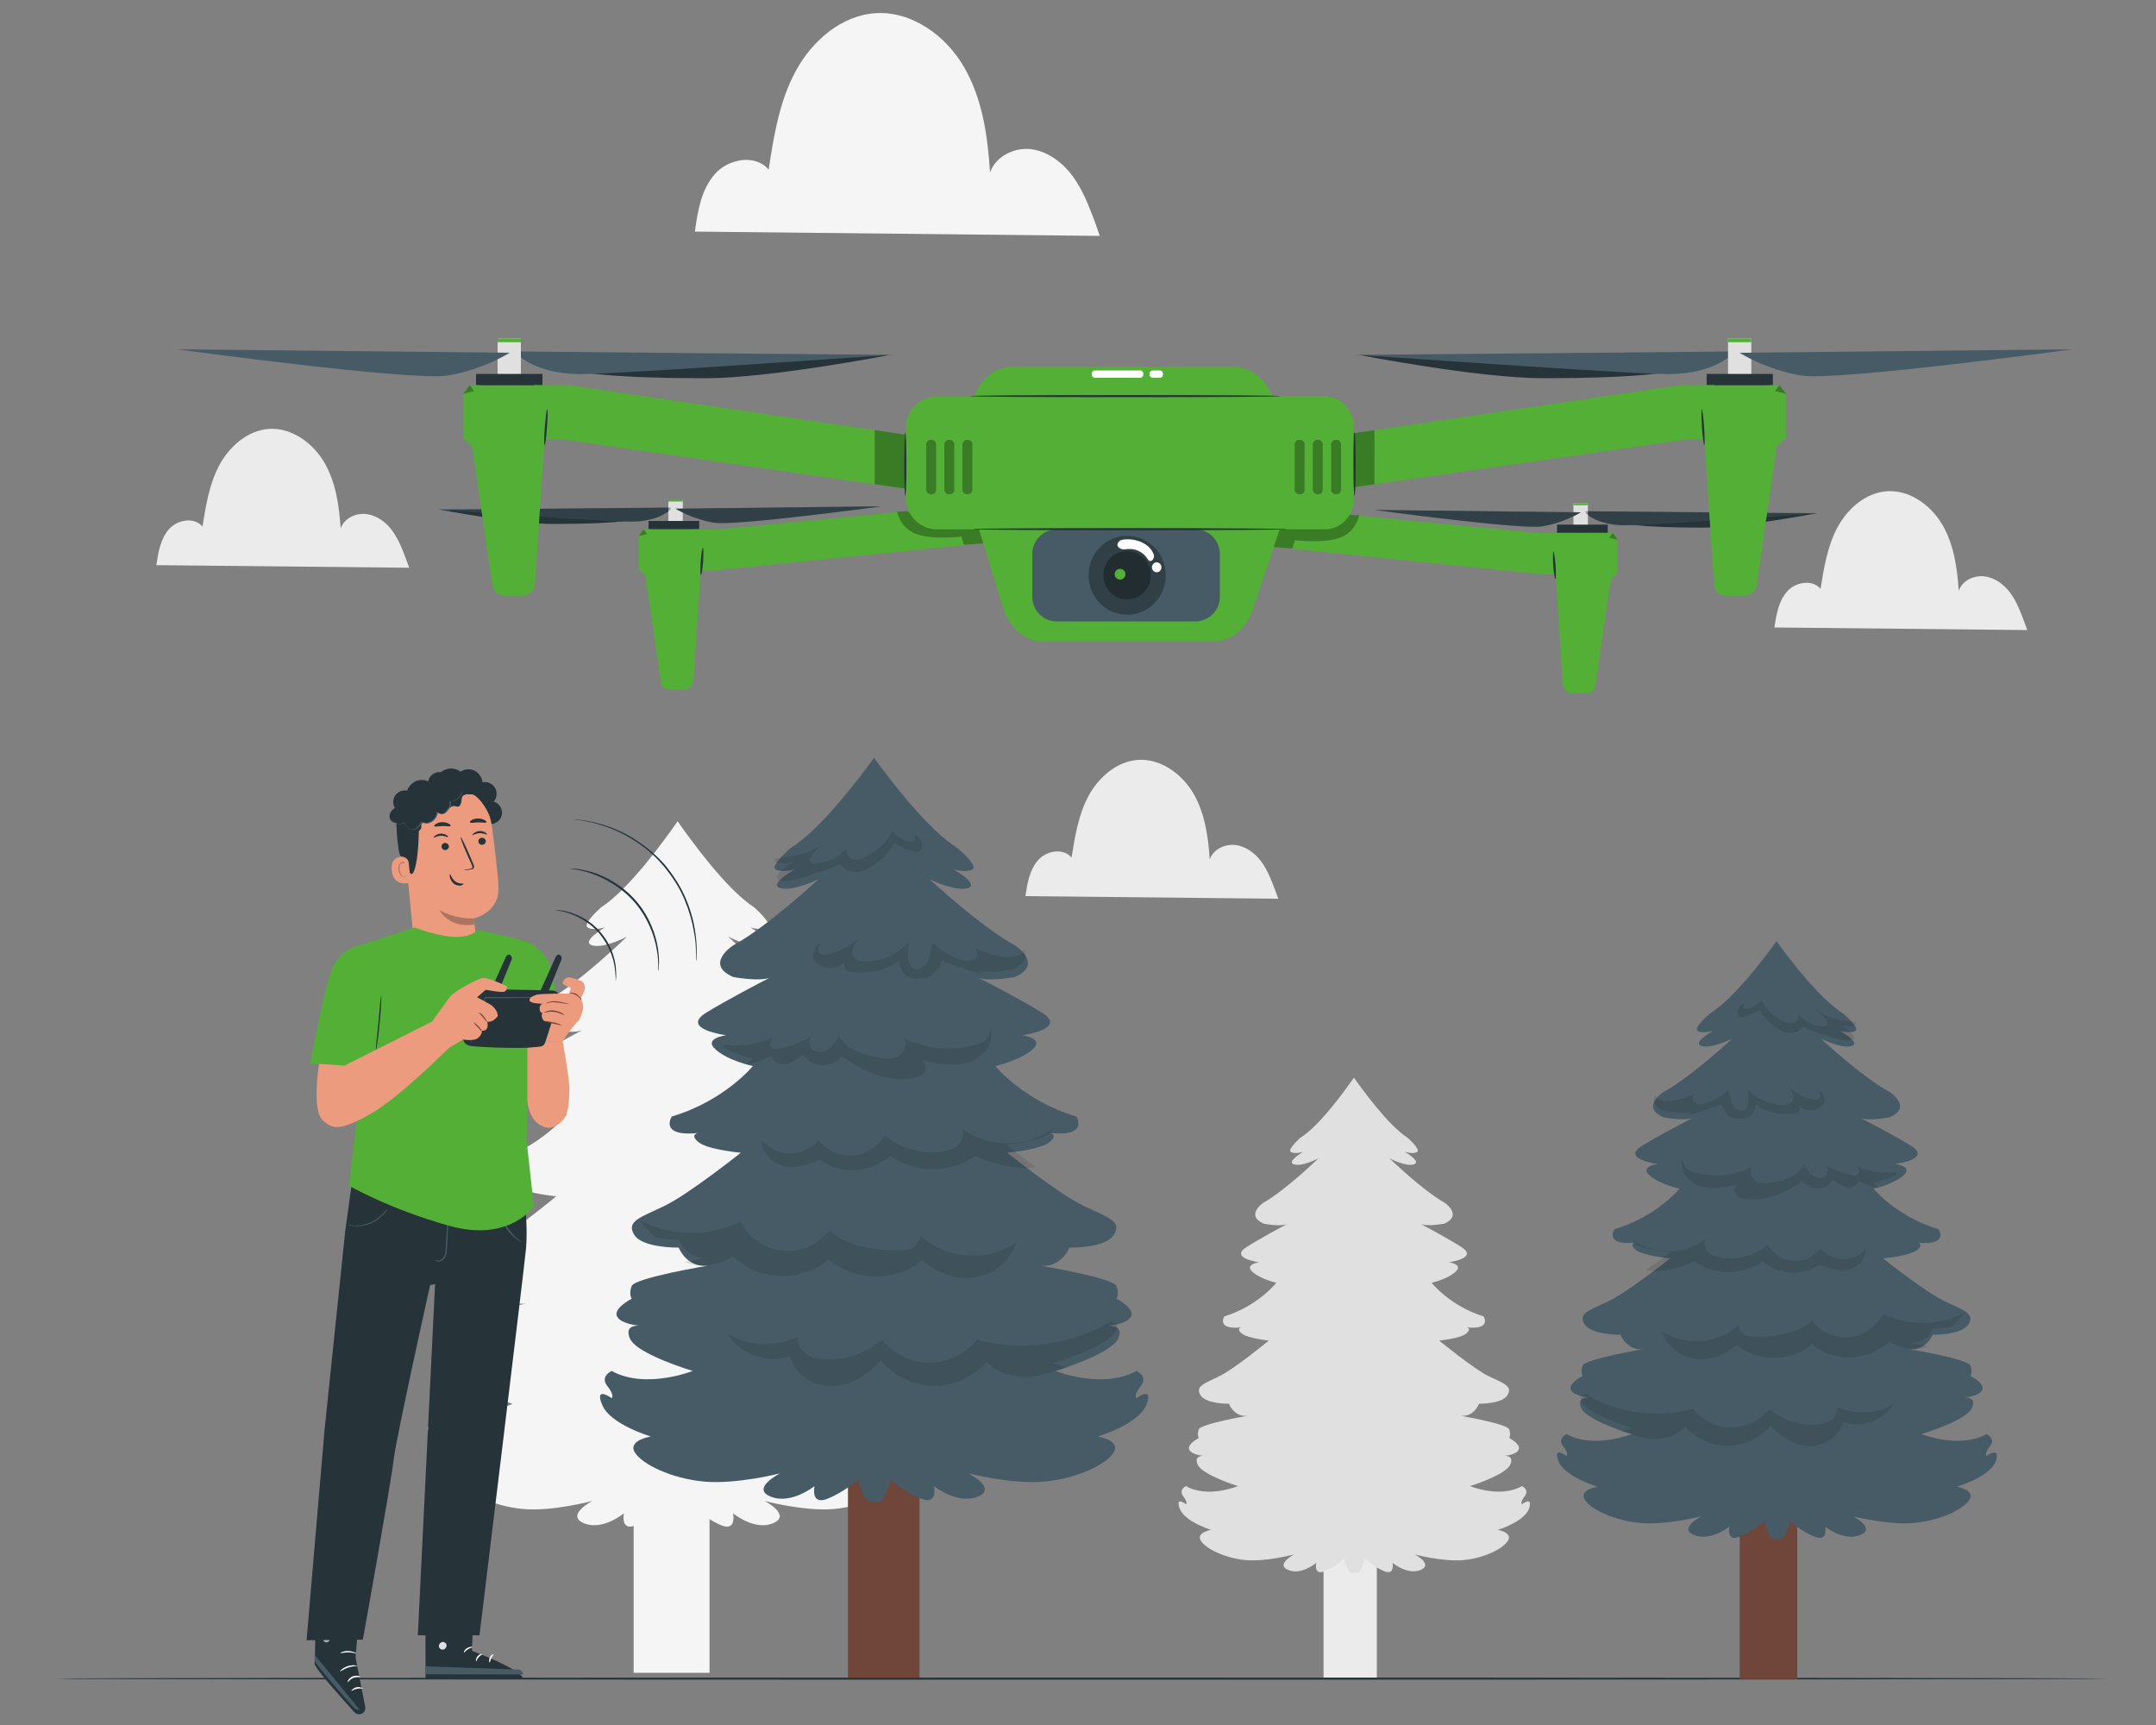 <?xml version="1.0" encoding="UTF-8"?>
<svg xmlns="http://www.w3.org/2000/svg" xmlns:xlink="http://www.w3.org/1999/xlink" version="1.1" id="Ebene_1" x="0px" y="0px" viewBox="0 0 1000 800" style="enable-background:new 0 0 1000 800;" xml:space="preserve">
<rect x="0" y="0" width="1000" height="800" fill="#808080" stroke="none"/>
<style type="text/css">
	.st0{fill:#F5F5F5;}
	.st1{fill:#EBEBEB;}
	.st2{fill:#E0E0E0;}
	.st3{fill:#263339;}
	.st4{fill:#70453A;}
	.st5{fill:#465B65;}
	.st6{fill:#020203;}
	.st7{opacity:0.1;}
	.st8{fill:#53AF36;}
	.st9{opacity:0.3;fill:#020203;enable-background:new    ;}
	.st10{fill:#FFFFFF;}
	.st11{opacity:0.6;}
	.st12{fill:#ED9B7E;}
	.st13{fill:#AE7462;}
</style>
<g id="Background_Complete">
	<g>
		<rect x="293.9" y="652.5" class="st0" width="35.2" height="123.3"></rect>
		<g>
			<g>
				<g>
					<g>
						<g>
							<path class="st0" d="M425.2,663c0,0-1.5-1,1.8-5.3c3.3-4.3-1.8-6.6-1.8-6.6c-14.4,8.3-34.4,0-34.4,0s23.7-7.3,26.7-14.3         c2.2-5.2-1.7-5.8-3.8-5.7c2.4-0.3,7.6-1.1,9.2-3.9c2.1-3.7-6.1-8-6.1-8s1.3-2,0-5.6c-1.3-3.7-32.2-9-32.2-9         c9,1,12.3-8,12.3-8s15.3,0.3,18.9-5.6c3.6-6-2.4-7.6-12.6-12.6c-10.2-5-32.6-23.6-32.6-23.6s14.1-1.3,18-4.6         c3.9-3.3,0.3-4,0.3-4c16.8,1.7,11.1-7.3,11.1-7.3c-22.5-7-34.4-22.2-34.4-22.2s10.5-2.3,15.9-7.3c5.4-5-4.5-6.3-4.5-6.3         s19.8-2.7,8.4-10c-8.7-5.6-22.5-13-26.8-15.3c4.7,1.7,15.4-0.3,15.4-0.3c12.6-5.6,0-13.9,0-13.9         c-14.7-8.3-36.2-29.2-36.2-29.2s10.8,5.6,16.2,4c5.4-1.7-6-8.3-6-8.3s5.7,1.7,8.1,0c2.4-1.7-6.3-9.3-6.3-9.3         c-12.9-8.4-28.8-30.4-35.5-39.9c-6.7,9.5-22.6,31.5-35.5,39.9c0,0-8.7,7.6-6.3,9.3c2.4,1.7,8.1,0,8.1,0s-11.4,6.6-6,8.3         c5.4,1.7,16.2-4,16.2-4s-21.6,20.9-36.2,29.2c0,0-12.6,8.3,0,13.9c0,0,10.7,2.1,15.4,0.3c-4.3,2.2-18.1,9.7-26.8,15.3         c-11.4,7.3,8.4,10,8.4,10s-9.9,1.3-4.5,6.3c5.4,5,15.9,7.3,15.9,7.3s-12,15.3-34.4,22.2c0,0-5.7,9,11.1,7.3         c0,0-3.6,0.7,0.3,4c3.9,3.3,18,4.6,18,4.6s-22.5,18.6-32.6,23.6s-16.2,6.6-12.6,12.6c3.6,6,18.9,5.6,18.9,5.6s3.3,9,12.3,8         c0,0-30.9,5.3-32.2,9c-1.3,3.7,0,5.6,0,5.6s-8.2,4.3-6.1,8c1.6,2.8,6.8,3.6,9.2,3.9c-2.1,0-6.1,0.5-3.8,5.7         c3,7,26.7,14.3,26.7,14.3s-20.1,8.3-34.4,0c0,0-5.1,2.3-1.8,6.6s1.8,5.3,1.8,5.3s-7.5-5.6-4.2,3c3.3,8.6,20.7,13.9,20.7,13.9         s-9.9,1.7-6.9,7c3,5.3,15.6,11.6,29.4,12.9c13.8,1.3,32.3-3.7,32.3-3.7s-12.6,6.6-3.9,10.3c8.7,3.7,18.6-4.6,18.6-4.6         s-1.8,8.5,5.4,5.6c7.2-2.9,13.2-8.6,13.2-8.6s2.2,12.5,6.7,9.5c4.5,3,6.7-9.5,6.7-9.5s6,5.6,13.2,8.6         c7.2,2.9,5.4-5.6,5.4-5.6s9.9,8.3,18.6,4.6c8.7-3.7-3.9-10.3-3.9-10.3s18.6,5,32.3,3.7c13.8-1.3,26.4-7.6,29.4-12.9         c3-5.3-6.9-7-6.9-7s17.4-5.3,20.7-13.9C432.7,657.4,425.2,663,425.2,663z"></path>
						</g>
					</g>
				</g>
			</g>
		</g>
	</g>
	<g>
	</g>
	<g>
		<path class="st1" d="M591.5,413c-1.7-4.6-3.5-9.3-6.4-13.3c-2.9-4-7.2-7.2-12.1-7.8c-4.9-0.6-10.3,2-11.9,6.7    c-0.7-10.5-2.2-21.3-7.5-30.5c-5.3-9.1-15.1-16.3-25.6-15.7c-9.9,0.6-18.4,8-23.1,16.7s-6.3,18.8-7.9,28.6    c-3.8-4.6-11.7-3.2-15.6,1.3c-3.9,4.5-4.9,10.7-5.8,16.6l117.3,1.2L591.5,413z"></path>
	</g>
	<g>
		<path class="st1" d="M938.9,288.4c-1.7-4.6-3.5-9.3-6.4-13.3c-2.9-4-7.2-7.2-12.1-7.8c-4.9-0.6-10.3,2-11.9,6.7    c-0.7-10.5-2.2-21.3-7.5-30.5c-5.3-9.1-15.1-16.3-25.6-15.7c-9.9,0.6-18.4,8-23.1,16.7c-4.7,8.7-6.3,18.8-7.9,28.6    c-3.8-4.6-11.7-3.2-15.6,1.3c-3.9,4.5-4.9,10.7-5.8,16.6l117.3,1.2L938.9,288.4z"></path>
	</g>
	<g>
		<path class="st1" d="M188.4,259.5c-1.7-4.6-3.5-9.3-6.4-13.3c-2.9-4-7.2-7.2-12.1-7.8s-10.3,2-11.9,6.7    c-0.7-10.5-2.2-21.3-7.5-30.5c-5.3-9.1-15.1-16.3-25.6-15.7c-9.9,0.6-18.4,8-23.1,16.7s-6.3,18.8-7.9,28.6    c-3.8-4.6-11.7-3.2-15.6,1.3c-3.9,4.5-4.9,10.7-5.8,16.6l117.3,1.2L188.4,259.5z"></path>
	</g>
	<g>
		<path class="st0" d="M507.9,103.1c-2.8-7.4-5.6-14.9-10.3-21.3c-4.7-6.4-11.5-11.6-19.3-12.6c-7.8-1-16.5,3.3-19.1,10.8    c-1.1-16.9-3.5-34.1-12-48.8c-8.4-14.6-24.2-26.1-41-25.1c-15.9,1-29.5,12.8-37.1,26.8c-7.6,14-10.2,30.1-12.6,45.8    c-6-7.4-18.8-5.1-25,2.1c-6.3,7.2-7.9,17.2-9.2,26.6l187.8,2L507.9,103.1z"></path>
	</g>
	<g>
		<rect x="613.9" y="691.6" class="st1" width="24.7" height="86.4"></rect>
		<g>
			<g>
				<g>
					<g>
						<g>
							<path class="st2" d="M705.9,697.6c0,0-1-0.7,1.3-3.7c2.3-3-1.3-4.7-1.3-4.7c-10.1,5.8-24.1,0-24.1,0s16.6-5.1,18.7-10         c1.6-3.6-1.2-4.1-2.7-4c1.7-0.2,5.4-0.8,6.5-2.7c1.5-2.6-4.3-5.6-4.3-5.6s0.9-1.4,0-4c-0.9-2.6-22.6-6.3-22.6-6.3         c6.3,0.7,8.6-5.6,8.6-5.6s10.7,0.2,13.2-4c2.5-4.2-1.7-5.4-8.8-8.8c-7.1-3.5-22.9-16.5-22.9-16.5s9.9-0.9,12.6-3.3         c2.7-2.3,0.2-2.8,0.2-2.8c11.8,1.2,7.8-5.1,7.8-5.1c-15.7-4.9-24.1-15.6-24.1-15.6s7.3-1.6,11.1-5.1c3.8-3.5-3.1-4.4-3.1-4.4         s13.9-1.9,5.9-7c-6.1-3.9-15.8-9.1-18.8-10.7c3.3,1.2,10.8-0.2,10.8-0.2c8.8-4,0-9.8,0-9.8c-10.3-5.8-25.4-20.5-25.4-20.5         s7.6,4,11.3,2.8s-4.2-5.8-4.2-5.8s4,1.2,5.7,0c1.7-1.2-4.4-6.5-4.4-6.5c-9-5.9-20.2-21.3-24.9-27.9         c-4.7,6.6-15.8,22.1-24.9,27.9c0,0-6.1,5.4-4.4,6.5c1.7,1.2,5.7,0,5.7,0s-8,4.7-4.2,5.8c3.8,1.2,11.3-2.8,11.3-2.8         s-15.1,14.7-25.4,20.5c0,0-8.8,5.8,0,9.8c0,0,7.5,1.5,10.8,0.2c-3,1.6-12.7,6.8-18.8,10.7c-8,5.1,5.9,7,5.9,7         s-6.9,0.9-3.1,4.4c3.8,3.5,11.1,5.1,11.1,5.1s-8.4,10.7-24.1,15.6c0,0-4,6.3,7.8,5.1c0,0-2.5,0.5,0.2,2.8         c2.7,2.3,12.6,3.3,12.6,3.3s-15.7,13-22.9,16.5c-7.1,3.5-11.3,4.7-8.8,8.8c2.5,4.2,13.2,4,13.2,4s2.3,6.3,8.6,5.6         c0,0-21.6,3.7-22.6,6.3c-0.9,2.6,0,4,0,4s-5.8,3-4.3,5.6c1.1,1.9,4.8,2.5,6.5,2.7c-1.5,0-4.3,0.4-2.7,4         c2.1,4.9,18.7,10,18.7,10s-14.1,5.8-24.1,0c0,0-3.6,1.6-1.3,4.7s1.3,3.7,1.3,3.7s-5.2-4-2.9,2.1s14.5,9.8,14.5,9.8         s-6.9,1.2-4.8,4.9c2.1,3.7,10.9,8.1,20.6,9.1c9.7,0.9,22.7-2.6,22.7-2.6s-8.8,4.7-2.7,7.2c6.1,2.6,13-3.3,13-3.3         s-1.3,6,3.8,3.9c5-2,9.2-6,9.2-6s1.6,8.8,4.7,6.7c3.1,2.1,4.7-6.7,4.7-6.7s4.2,4,9.2,6c5,2,3.8-3.9,3.8-3.9s6.9,5.8,13,3.3         c6.1-2.6-2.7-7.2-2.7-7.2s13,3.5,22.7,2.6c9.7-0.9,18.5-5.4,20.6-9.1c2.1-3.7-4.8-4.9-4.8-4.9s12.2-3.7,14.5-9.8         C711.2,693.6,705.9,697.6,705.9,697.6z"></path>
						</g>
					</g>
				</g>
			</g>
		</g>
	</g>
	<g>
	</g>
</g>
<g id="Floor">
	<g>
		<path class="st3" d="M977.5,778.5c0,0.3-213.3,0.5-476.3,0.5c-263.1,0-476.3-0.2-476.3-0.5c0-0.3,213.2-0.5,476.3-0.5    C764.2,778,977.5,778.2,977.5,778.5z"></path>
	</g>
</g>
<g id="Trees">
	<g>
		<g>
			<g>
				<g>
					<g>
						<rect x="806.9" y="675.5" class="st4" width="26.7" height="103.2"></rect>
					</g>
				</g>
			</g>
		</g>
		<g>
			<g>
				<g>
					<g>
						<path class="st5" d="M921.4,675.2c0,0-1.3-0.8,1.6-4.5c2.9-3.6-1.6-5.6-1.6-5.6c-12.6,7-30.2,0-30.2,0s20.8-6.2,23.4-12.1        c2-4.4-1.5-4.9-3.4-4.9c2.1-0.2,6.7-0.9,8.1-3.3c1.8-3.1-5.4-6.7-5.4-6.7s1.2-1.7,0-4.8c-1.2-3.1-28.3-7.6-28.3-7.6        c7.9,0.8,10.8-6.7,10.8-6.7s13.4,0.3,16.6-4.8c3.2-5-2.1-6.5-11-10.7c-8.9-4.2-28.6-19.9-28.6-19.9s12.4-1.1,15.8-3.9        c3.4-2.8,0.3-3.4,0.3-3.4c14.7,1.4,9.7-6.2,9.7-6.2c-19.7-5.9-30.2-18.8-30.2-18.8s9.2-2,13.9-6.2c4.7-4.2-3.9-5.3-3.9-5.3        s17.3-2.2,7.4-8.4c-7.6-4.7-19.7-11-23.5-12.9c4.1,1.5,13.5-0.3,13.5-0.3c11-4.8,0-11.8,0-11.8c-12.9-7-31.8-24.7-31.8-24.7        s9.5,4.8,14.2,3.4c4.7-1.4-5.3-7-5.3-7s5,1.4,7.1,0c2.1-1.4-5.5-7.9-5.5-7.9c-11.3-7.1-25.3-25.7-31.1-33.7        c-5.8,8-19.8,26.6-31.1,33.7c0,0-7.6,6.5-5.5,7.9c2.1,1.4,7.1,0,7.1,0s-10,5.6-5.3,7c4.7,1.4,14.2-3.4,14.2-3.4        s-18.9,17.7-31.8,24.7c0,0-11,7,0,11.8c0,0,9.4,1.8,13.5,0.3c-3.8,1.9-15.9,8.2-23.5,12.9c-10,6.2,7.4,8.4,7.4,8.4        s-8.7,1.1-3.9,5.3c4.7,4.2,13.9,6.2,13.9,6.2s-10.5,12.9-30.2,18.8c0,0-5,7.6,9.7,6.2c0,0-3.2,0.6,0.3,3.4        c3.4,2.8,15.8,3.9,15.8,3.9s-19.7,15.7-28.6,19.9c-8.9,4.2-14.2,5.6-11,10.7c3.2,5,16.6,4.8,16.6,4.8s2.9,7.6,10.8,6.7        c0,0-27.1,4.5-28.3,7.6c-1.2,3.1,0,4.8,0,4.8s-7.2,3.6-5.4,6.7c1.4,2.3,6,3.1,8.1,3.3c-1.9,0-5.3,0.5-3.4,4.9        c2.6,5.9,23.4,12.1,23.4,12.1s-17.6,7-30.2,0c0,0-4.5,2-1.6,5.6c2.9,3.6,1.6,4.5,1.6,4.5s-6.6-4.8-3.7,2.5        c2.9,7.3,18.1,11.8,18.1,11.8s-8.7,1.4-6,5.9c2.6,4.5,13.7,9.8,25.8,10.9s28.4-3.1,28.4-3.1s-11,5.6-3.4,8.7        c7.6,3.1,16.3-3.9,16.3-3.9s-1.6,7.2,4.7,4.7c6.3-2.5,11.6-7.2,11.6-7.2s2,10.6,5.9,8c3.9,2.5,5.9-8,5.9-8s5.3,4.8,11.6,7.2        c6.3,2.5,4.7-4.7,4.7-4.7s8.7,7,16.3,3.9s-3.4-8.7-3.4-8.7s16.3,4.2,28.4,3.1c12.1-1.1,23.1-6.4,25.8-10.9        c2.6-4.5-6-5.9-6-5.9s15.2-4.5,18.1-11.8C928,670.4,921.4,675.2,921.4,675.2z"></path>
					</g>
				</g>
			</g>
		</g>
		<g>
			<g>
				<g>
					<g>
						<path class="st6" d="M862.2,507.4c-0.1-0.1-0.3-0.1-0.4-0.2C861.9,507.3,862.1,507.4,862.2,507.4z"></path>
					</g>
				</g>
			</g>
		</g>
		<g class="st7">
			<g>
				<g>
					<g>
						<g>
							<path class="st6" d="M842.4,478.7l-6.3-2.4c0,0-3.5,5-10,1.7c-6.5-3.3-10-9.7-10-9.7s-9.2,5.9-10.1,2.1         c-1-3.7,2.9-5.2,2.9-5.2c-0.3,0.7-0.6,1.5-0.2,2.1c0.4,0.7,1.3,0.6,2,0.5c2.4-0.6,4.6-2,6.3-3.9c1.8,4.2,5.6,7.1,9.4,9.3         c1.7,0.9,3.6,1.8,5.5,1.2c1.8-0.6,3-3.3,1.7-4.7c2.9,3.7,7.2,6,11.7,6.3c1,0.1,2.2-0.2,2.4-1.2c0.1-0.6-0.2-1.2-0.6-1.6         c-1.4-1.9-3-3.6-4.9-4.9c4.2,3,9.2,4.8,14.2,5.2l4.4,0.6c0.2,0.5,0.1,0.9-0.3,1.2c-2.1,1.4-7.1,0-7.1,0s10,5.6,5.3,7         c-4.7,1.4-14.2-3.4-14.2-3.4s0.4,0.4,1.2,1.1L842.4,478.7z"></path>
						</g>
					</g>
				</g>
			</g>
		</g>
		<g class="st7">
			<g>
				<g>
					<g>
						<g>
							<path class="st6" d="M786.5,516.4l12.1-4.2c0,0,1.4,7.1,8.8,6.7c0,0,6.4,0.5,6.9-6.7c0,0,6.2,5.8,18.7,4.1         c0,0,2.1-0.3,1.6-3.6c0,0,3.3,4.1,9,1.2c5.7-2.9,0.8-7.8,0.8-7.8l-0.8-0.4c0.5,1,1,2.2,0.6,3.2c-0.6,1.4-2.6,1.3-4,0.9         c-4-1.2-7.7-3.3-11-6c0.9,1,1.8,2.1,2.3,3.4c0.5,1.3,0.5,2.9-0.4,3.9c-0.8,1-2.2,1.3-3.5,1.3c-6.3,0.3-12.7-2.5-16.9-7.4         c-0.1,1.9,0.4,3.7,0.3,5.6c-0.1,1.9-0.9,3.9-2.6,4.5c-2,0.7-4-1.1-4.9-3.2c-0.9-2-1.1-4.3-2-6.3c-3,2.8-6.5,5-10.4,6.1         c-1.1,0.3-2.2,0.6-3.3,0.4c-1.1-0.2-2.2-0.9-2.6-2c-0.3-1,0-2.2,0.8-2.7c-4.9,2.1-16.1,5.9-18.3,0.6         c-1.2,2.3-0.9,5.1,4.3,7.3c0,0,9.4,1.8,13.5,0.3c-0.7,0.4-1.7,0.9-2.9,1.5L786.5,516.4z"></path>
						</g>
					</g>
				</g>
			</g>
		</g>
		<g class="st7">
			<g>
				<g>
					<g>
						<g>
							<path class="st6" d="M871.1,550.9c-3.1-0.5-6.2-1.6-8.9-3.3c-0.8,2.3-3.5,3.4-5.8,2.9c-2.3-0.4-4.3-1.9-6.1-3.4         c-1.7,2.3-4.3,3.8-7.1,4c-2.8,0.1-5.5-1.1-7.4-3.3c-7.7,5.5-16.8,9.5-25.9,8.3c-1.7-0.2-3.5-0.7-4.6-2.1         c-1.1-1.4-0.9-4,0.7-4.6c-5.6,1.2-11.4,2.3-16.9,0.8c-5.5-1.5-10-5.9-8.8-12.8c0.2,1.1,0.7,2.8,1.4,3.9         c0.7,1.1,1.9,1.6,3.1,2c9.2,3,19.4,2.2,28.1-2.3c-1.8,2-0.6,5.6,1.7,6.9c2.3,1.3,5.1,0.9,7.6,0.4c2.8-0.5,5.6-1.1,8.2-2.3         c2.6-1.2,5-3.2,6.3-5.9c1.1,1.8,2.2,3.7,3.8,4.9c1.6,1.3,3.9,1.8,5.6,0.7c1.7-1.1,2.3-4,0.8-5.4c3.7,2.2,7.8,3.8,11.9,4.7         c1,0.2,2.3,0.3,3-0.5c0.7-0.8,0.5-2.3-0.2-3.1c-0.3-0.3-0.6-0.6-0.9-0.8c5.9,2.7,12.4,3.8,18.8,3l0.1,1.1         c-4.8,2.7-10.8,4-10.8,4S869.6,549.4,871.1,550.9z"></path>
						</g>
					</g>
				</g>
			</g>
		</g>
		<g class="st7">
			<g>
				<g>
					<g>
						<g>
							<path class="st6" d="M769.2,589.4c5.8-0.3,11.4-2.2,16.8-4.3c9.4,6.5,22.4,6.5,31.7-0.2c7.2,6.5,18.5,7.2,26.3,1.5         c4.1,1.8,8.7,3.3,13.1,2.4c4.4-0.9,8.5-4.9,8.4-9.7c-2.7,3.1-6.6,4.9-10.5,4.9c-3.9,0-7.9-1.8-10.5-5         c-3.1,3.9-7.9,6.1-12.7,5.8c-4.8-0.3-9.3-3.2-11.9-7.4c-6,4.9-13.9,7.1-21.4,6c-2.1-0.3-4.3-0.9-6-2.4         c-1.6-1.5-2.5-4.1-1.5-6.2c-9.8,7.3-23.8,7.4-33.7,0.2l-0.1,0.2c0.2,0.5,0.6,1,1.5,1.7c3.4,2.8,15.8,3.9,15.8,3.9         s-4.9,3.9-11,8.4C765.3,589.4,767.3,589.5,769.2,589.4z"></path>
						</g>
					</g>
				</g>
			</g>
		</g>
		<g class="st7">
			<g>
				<g>
					<g>
						<g>
							<path class="st6" d="M905.3,615.3c-4.4,0.9-8.9,0.8-8.9,0.8s-2.9,7.6-10.8,6.7c0,0,3.9,0.7,8.8,1.6c-6,2.2-12.9,1.5-18.2-2.2         c-9.6,9.3-25.7,9.9-35.8,1.2c-9.7,8.4-25,8.6-34.8,0.3c-5.4,4.7-12.5,7.4-19.3,6.5c-6.9-1-13.4-5.9-15.6-13         c10.7,7.4,26,6.3,35.7-2.6c0.1,2.2,1.9,4,3.8,4.8c1.9,0.8,4.1,0.7,6.2,0.6c8.5-0.4,17.5-1.7,24-7.4         c4.2,5.3,10.9,8.2,17.4,7.6c6.5-0.7,12.5-4.9,15.7-10.9c11.9,6,26.5,5.7,38.1-0.8L905.3,615.3z"></path>
						</g>
					</g>
				</g>
			</g>
		</g>
		<g class="st7">
			<g>
				<g>
					<g>
						<g>
							<path class="st6" d="M852.2,652.4c0.2,2.6-1.4,5.1-3.5,6.5c-2.1,1.4-4.6,1.8-7.1,1.9c-7.5,0.2-15-2.4-20.8-7.3         c-4.5,5.3-11.1,8.5-17.8,8.5c-6.7,0-13.3-3.2-17.8-8.6c-16.6,4.5-34.9,2-49.9-6.8l-2.3,1.2c0,0.6,0.2,1.4,0.6,2.3         c2.6,5.9,23.4,12.1,23.4,12.1s-2.1,0.8-5.4,1.6c3.6,1,6.7,1.9,8.7,2.5c7.3,2.3,15.9,1,21.4-4.7c5.1,5.7,12.4,9.1,19.8,9         c7.4-0.1,14.7-3.6,19.7-9.4c4.8,5.2,11.1,9.3,17.9,9.5c6.8,0.2,14.1-4.2,15.9-11.2c8.5,3,18.6-0.7,23.6-8.6         C870.6,655.8,860.6,656.3,852.2,652.4z"></path>
						</g>
					</g>
				</g>
			</g>
		</g>
	</g>
	<g>
		<g>
			<g>
				<g>
					<g>
						<rect x="393.3" y="650.3" class="st4" width="33.2" height="127.7"></rect>
					</g>
				</g>
			</g>
		</g>
		<g>
			<g>
				<g>
					<g>
						<path class="st5" d="M283.7,648.4c0,0,1.6-1-2-5.6c-3.6-4.5,2-7,2-7c15.7,8.7,37.6,0,37.6,0s-25.9-7.7-29.1-15        c-2.4-5.5,1.9-6.1,4.2-6c-2.6-0.3-8.4-1.2-10.1-4.1c-2.3-3.8,6.7-8.4,6.7-8.4s-1.5-2.1,0-5.9c1.5-3.8,35.2-9.4,35.2-9.4        c-9.8,1-13.4-8.4-13.4-8.4s-16.7,0.3-20.6-5.9c-3.9-6.3,2.6-8,13.7-13.3c11.1-5.2,35.7-24.8,35.7-24.8s-15.4-1.4-19.6-4.9        c-4.3-3.5-0.3-4.2-0.3-4.2c-18.3,1.7-12.1-7.7-12.1-7.7c24.5-7.3,37.6-23.4,37.6-23.4s-11.5-2.4-17.3-7.7        c-5.9-5.2,4.9-6.6,4.9-6.6s-21.6-2.8-9.2-10.5c9.5-5.8,24.6-13.7,29.3-16.1c-5.2,1.8-16.8-0.4-16.8-0.4        c-13.7-5.9,0-14.7,0-14.7c16-8.7,39.6-30.7,39.6-30.7s-11.8,5.9-17.7,4.2s6.5-8.7,6.5-8.7s-6.2,1.7-8.8,0        c-2.6-1.7,6.9-9.8,6.9-9.8c14.1-8.8,31.5-32,38.8-41.9c7.3,9.9,24.7,33.1,38.8,41.9c0,0,9.5,8,6.9,9.8c-2.6,1.7-8.8,0-8.8,0        s12.4,7,6.5,8.7c-5.9,1.7-17.7-4.2-17.7-4.2s23.6,22,39.6,30.7c0,0,13.7,8.7,0,14.7c0,0-11.7,2.2-16.8,0.4        c4.7,2.4,19.8,10.2,29.3,16.1c12.4,7.7-9.2,10.5-9.2,10.5s10.8,1.4,4.9,6.6c-5.9,5.2-17.3,7.7-17.3,7.7s13.1,16.1,37.6,23.4        c0,0,6.2,9.4-12.1,7.7c0,0,3.9,0.7-0.3,4.2c-4.3,3.5-19.6,4.9-19.6,4.9s24.5,19.6,35.7,24.8c11.1,5.2,17.7,7,13.7,13.3        c-3.9,6.3-20.6,5.9-20.6,5.9s-3.6,9.4-13.4,8.4c0,0,33.7,5.6,35.2,9.4c1.5,3.8,0,5.9,0,5.9s9,4.5,6.7,8.4        c-1.7,2.9-7.5,3.8-10.1,4.1c2.3,0,6.6,0.6,4.2,6c-3.3,7.3-29.1,15-29.1,15s21.9,8.7,37.6,0c0,0,5.6,2.4,2,7s-2,5.6-2,5.6        s8.2-5.9,4.6,3.1c-3.6,9.1-22.6,14.7-22.6,14.7s10.8,1.7,7.5,7.3c-3.3,5.6-17,12.2-32.1,13.6s-35.3-3.8-35.3-3.8        s13.7,7,4.3,10.8c-9.5,3.8-20.3-4.9-20.3-4.9s2,8.9-5.9,5.9c-7.9-3.1-14.4-9-14.4-9s-2.5,13.2-7.4,10c-4.9,3.2-7.4-10-7.4-10        s-6.5,5.9-14.4,9c-7.9,3.1-5.9-5.9-5.9-5.9s-10.8,8.7-20.3,4.9c-9.5-3.8,4.3-10.8,4.3-10.8s-20.3,5.2-35.3,3.8        s-28.8-8-32.1-13.6c-3.3-5.6,7.5-7.3,7.5-7.3s-19-5.6-22.6-14.7C275.5,642.5,283.7,648.4,283.7,648.4z"></path>
					</g>
				</g>
			</g>
		</g>
		<g>
			<g>
				<g>
					<g>
						<path class="st6" d="M357.5,439.6c0.2-0.1,0.3-0.2,0.5-0.2C357.8,439.4,357.6,439.5,357.5,439.6z"></path>
					</g>
				</g>
			</g>
		</g>
		<g class="st7">
			<g>
				<g>
					<g>
						<g>
							<path class="st6" d="M382.1,403.8l7.8-2.9c0,0,4.3,6.2,12.5,2.1c8.2-4.1,12.5-12.1,12.5-12.1s11.4,7.3,12.6,2.7         c1.2-4.6-3.6-6.5-3.6-6.5c0.4,0.8,0.8,1.8,0.3,2.6c-0.5,0.8-1.6,0.8-2.5,0.6c-3-0.7-5.8-2.5-7.8-4.9         c-2.3,5.3-7,8.9-11.8,11.6c-2.1,1.2-4.5,2.3-6.8,1.5c-2.3-0.7-3.8-4.1-2.1-5.9c-3.6,4.6-9,7.5-14.5,7.9         c-1.2,0.1-2.7-0.2-3-1.5c-0.1-0.7,0.3-1.4,0.7-2c1.7-2.4,3.8-4.4,6.1-6.1c-5.3,3.7-11.4,6-17.7,6.5l-5.5,0.7         c-0.2,0.6-0.1,1.2,0.4,1.5c2.6,1.7,8.8,0,8.8,0s-12.4,7-6.5,8.7c5.9,1.7,17.7-4.2,17.7-4.2s-0.5,0.5-1.5,1.3L382.1,403.8z"></path>
						</g>
					</g>
				</g>
			</g>
		</g>
		<g class="st7">
			<g>
				<g>
					<g>
						<g>
							<path class="st6" d="M451.7,450.8l-15.1-5.3c0,0-1.7,8.9-11,8.4c0,0-8,0.7-8.6-8.4c0,0-7.7,7.2-23.3,5.1c0,0-2.6-0.3-2-4.4         c0,0-4.2,5.1-11.3,1.5c-7.1-3.6-0.9-9.7-0.9-9.7l1-0.5c-0.7,1.2-1.3,2.7-0.7,3.9c0.8,1.8,3.2,1.7,5,1.1c5-1.5,9.7-4,13.7-7.4         c-1.1,1.3-2.2,2.6-2.8,4.2c-0.6,1.6-0.6,3.6,0.5,4.9c1,1.3,2.8,1.6,4.3,1.7c7.8,0.4,15.8-3.1,21-9.2c0.1,2.3-0.5,4.7-0.4,7         c0.1,2.3,1.1,4.9,3.2,5.6c2.5,0.8,5-1.4,6.1-3.9c1.1-2.5,1.3-5.4,2.5-7.9c3.7,3.5,8.1,6.2,12.9,7.6c1.3,0.4,2.8,0.7,4.1,0.5         c1.4-0.2,2.7-1.1,3.2-2.5c0.4-1.2,0-2.7-1-3.4c6.1,2.7,20.1,7.4,22.8,0.8c1.5,2.8,1.2,6.3-5.4,9.1c0,0-11.7,2.2-16.8,0.4         c0.9,0.4,2.1,1.1,3.7,1.9L451.7,450.8z"></path>
						</g>
					</g>
				</g>
			</g>
		</g>
		<g class="st7">
			<g>
				<g>
					<g>
						<g>
							<path class="st6" d="M346.4,493.7c3.9-0.6,7.7-2,11.1-4.1c1,2.9,4.4,4.2,7.2,3.7c2.9-0.5,5.3-2.4,7.7-4.2         c2.1,2.9,5.4,4.8,8.8,4.9c3.4,0.1,6.9-1.4,9.2-4.1c9.6,6.8,20.9,11.8,32.3,10.3c2.1-0.3,4.4-0.9,5.7-2.6         c1.4-1.7,1.2-4.9-0.8-5.8c7,1.4,14.2,2.9,21.1,1c6.9-1.9,12.4-7.4,10.9-16c-0.3,1.4-0.9,3.5-1.8,4.8c-0.9,1.4-2.4,2-3.9,2.5         c-11.4,3.7-24.2,2.7-35-2.8c2.3,2.4,0.7,7-2.2,8.6c-2.9,1.6-6.3,1.1-9.5,0.5c-3.5-0.7-7-1.4-10.2-2.9s-6.2-4-7.8-7.3         c-1.3,2.3-2.7,4.6-4.7,6.1c-2,1.6-4.9,2.2-7,0.9c-2.2-1.3-2.9-5-1-6.7c-4.6,2.8-9.7,4.7-14.9,5.8c-1.3,0.3-2.9,0.4-3.8-0.6         c-0.9-1-0.6-2.8,0.2-3.9c0.3-0.4,0.7-0.7,1.1-1c-7.3,3.4-15.5,4.7-23.4,3.7l-0.1,1.4c6,3.4,13.4,5,13.4,5         S348.2,491.9,346.4,493.7z"></path>
						</g>
					</g>
				</g>
			</g>
		</g>
		<g class="st7">
			<g>
				<g>
					<g>
						<g>
							<path class="st6" d="M473.3,541.6c-7.2-0.4-14.2-2.8-21-5.4c-11.7,8.1-27.9,8.1-39.4-0.2c-9,8.1-23.1,8.9-32.8,1.9         c-5.2,2.3-10.8,4.1-16.3,3c-5.5-1.2-10.6-6.2-10.4-12.1c3.3,3.9,8.2,6.1,13.1,6.1c4.9,0,9.8-2.3,13.1-6.2         c3.8,4.9,9.9,7.6,15.8,7.2c5.9-0.4,11.6-3.9,14.9-9.3c7.5,6.1,17.3,8.8,26.6,7.5c2.7-0.4,5.4-1.1,7.4-3         c2-1.9,3.1-5.2,1.9-7.7c12.2,9.1,29.7,9.2,42,0.2l0.1,0.2c-0.2,0.6-0.8,1.3-1.9,2.2c-4.3,3.5-19.6,4.9-19.6,4.9         s6.1,4.9,13.6,10.4C478.1,541.7,475.6,541.8,473.3,541.6z"></path>
						</g>
					</g>
				</g>
			</g>
		</g>
		<g class="st7">
			<g>
				<g>
					<g>
						<g>
							<path class="st6" d="M303.8,573.9c5.5,1.1,11,1,11,1s3.6,9.4,13.4,8.4c0,0-4.9,0.8-11,2c7.4,2.7,16,1.8,22.7-2.7         c11.9,11.6,31.9,12.3,44.5,1.4c12.1,10.5,31.1,10.7,43.4,0.4c6.7,5.9,15.5,9.3,24.1,8.1c8.6-1.2,16.7-7.4,19.4-16.2         c-13.4,9.2-32.4,7.8-44.4-3.2c-0.2,2.8-2.3,5-4.7,6c-2.4,1-5.1,0.9-7.7,0.8c-10.6-0.5-21.7-2.1-29.9-9.2         c-5.2,6.6-13.6,10.2-21.6,9.4c-8.1-0.8-15.6-6.1-19.6-13.6c-14.8,7.5-32.9,7.1-47.5-1L303.8,573.9z"></path>
						</g>
					</g>
				</g>
			</g>
		</g>
		<g class="st7">
			<g>
				<g>
					<g>
						<g>
							<path class="st6" d="M369.9,620.1c-0.2,3.3,1.8,6.4,4.4,8.1c2.6,1.7,5.8,2.2,8.8,2.3c9.3,0.3,18.6-3,25.9-9.1         c5.5,6.6,13.8,10.6,22.2,10.6c8.3,0,16.6-4,22.1-10.7c20.7,5.6,43.4,2.5,62.1-8.5l2.8,1.5c0,0.8-0.2,1.7-0.7,2.9         c-3.3,7.3-29.1,15-29.1,15s2.6,1,6.7,2c-4.5,1.3-8.3,2.4-10.8,3.1c-9.1,2.8-19.8,1.2-26.6-5.8c-6.3,7.1-15.5,11.3-24.7,11.2         c-9.2-0.1-18.3-4.4-24.5-11.7c-6,6.5-13.8,11.6-22.3,11.9c-8.5,0.3-17.5-5.2-19.8-13.9c-10.5,3.7-23.1-0.9-29.3-10.7         C346.9,624.3,359.5,625,369.9,620.1z"></path>
						</g>
					</g>
				</g>
			</g>
		</g>
	</g>
</g>
<g id="Drone">
	<g>
		<g>
			<path class="st3" d="M295.3,240.6c0,0-5.5,2.4-38.5,2.4c-18.6,0-52.9-6.7-52.9-6.7L295.3,240.6z"></path>
			<path class="st5" d="M311,236.3c0,0-5.3,5.6-18.1,5.6c-12.9,0-90.7-5.7-90.2-5.6s108.4-0.9,108.4-0.9L311,236.3z"></path>
			<rect x="310" y="231.6" class="st2" width="6.7" height="11.4"></rect>
			<polygon class="st3" points="300.8,245.5 300.8,241.6 324.3,241.6 324.3,246.6    "></polygon>
			<path class="st8" d="M306.5,316.2l-7.1-49.1l-3.2-3.1v-15.5l2.4-3.1h27l-0.6,19.1l-3.4,51.2c-0.2,2.3-2.1,4.1-4.3,4.1h-6.4     C308.7,320,306.8,318.4,306.5,316.2z"></path>
			<polygon class="st8" points="333.4,245.5 461.8,233.1 458.3,251.7 330.7,264.6 321.4,264.6 321.4,245.5    "></polygon>
			<path class="st5" d="M409,234.8c0,0-67.6,9.2-77.7,7.6c-10.2-1.6-18-6.5-18-6.5L409,234.8z"></path>
			<path class="st9" d="M311,236.3c0,0-5.3,5.6-18.1,5.6c-12.9,0-90.7-5.7-90.2-5.6s108.4-0.9,108.4-0.9L311,236.3z"></path>
			<path class="st9" d="M409,234.8c0,0-67.6,9.2-77.7,7.6c-10.2-1.6-18-6.5-18-6.5L409,234.8z"></path>
			<rect x="310" y="231.6" class="st8" width="6.7" height="1"></rect>
			<polygon class="st9" points="296.2,248.6 300.1,247.7 298.6,245.5    "></polygon>
			<g>
				<path class="st3" d="M326,254c0.3,0,0.3,2.9,0.1,6.4c-0.2,3.5-0.7,6.3-1,6.3c-0.3,0-0.3-2.9-0.1-6.4      C325.3,256.8,325.7,254,326,254z"></path>
			</g>
		</g>
		<path class="st9" d="M456.9,251.9l-2.2-7.8l-34.2-7l-4.4,0.2c0,0,1.3,7.6,9,10.4c7.8,2.8,20.8,1.1,20.8,1.1l1.2,3.9L456.9,251.9z"></path>
		<g>
			<path class="st3" d="M751.2,242.3c0,0,5.5,2.4,38.5,2.4c18.6,0,52.9-6.7,52.9-6.7L751.2,242.3z"></path>
			<path class="st5" d="M735.5,238c0,0,5.3,5.6,18.1,5.6c12.9,0,90.7-5.7,90.2-5.6c-0.5,0.1-108.4-0.9-108.4-0.9L735.5,238z"></path>
			<rect x="729.8" y="233.3" class="st2" width="6.7" height="11.4"></rect>
			<polygon class="st3" points="745.7,247.2 745.7,243.3 722.2,243.3 722.2,248.3    "></polygon>
			<path class="st8" d="M740,317.9l7.1-49.1l3.2-3.1v-15.5l-2.4-3.1h-27l0.6,19.1l3.4,51.2c0.2,2.3,2.1,4.1,4.3,4.1h6.4     C737.8,321.7,739.7,320.1,740,317.9z"></path>
			<polygon class="st8" points="713.1,247.2 584.8,234.8 588.2,253.4 715.8,266.4 725.1,266.4 725.1,247.2    "></polygon>
			<path class="st5" d="M637.5,236.5c0,0,67.6,9.2,77.7,7.6c10.2-1.6,18-6.5,18-6.5L637.5,236.5z"></path>
			<path class="st9" d="M735.5,238c0,0,5.3,5.6,18.1,5.6c12.9,0,90.7-5.7,90.2-5.6c-0.5,0.1-108.4-0.9-108.4-0.9L735.5,238z"></path>
			<path class="st9" d="M637.5,236.5c0,0,67.6,9.2,77.7,7.6c10.2-1.6,18-6.5,18-6.5L637.5,236.5z"></path>
			<rect x="729.8" y="233.3" class="st8" width="6.7" height="1"></rect>
			<polygon class="st9" points="750.3,250.3 746.4,249.4 748,247.2    "></polygon>
			<g>
				<path class="st3" d="M720.5,255.8c0.3,0,0.7,2.8,1,6.3c0.2,3.5,0.2,6.3-0.1,6.4c-0.3,0-0.7-2.8-1-6.3      C720.2,258.6,720.3,255.8,720.5,255.8z"></path>
			</g>
		</g>
		<g>
			<path class="st3" d="M265.3,171.5c0,0,8.9,3.9,62.1,3.9c30,0,85.3-10.8,85.3-10.8L265.3,171.5z"></path>
			<path class="st5" d="M240.1,164.5c0,0,8.5,9,29.3,9c20.7-0.1,146.4-9.2,145.6-9c-0.8,0.2-174.9-1.5-174.9-1.5L240.1,164.5z"></path>
			<rect x="230.8" y="157" class="st2" width="10.8" height="18.4"></rect>
			<polygon class="st3" points="220.8,178.6 220.8,173.4 251.6,173.4 251.6,180    "></polygon>
			<path class="st8" d="M228.3,271.3l-9.3-64.3l-4.2-4v-20.3l3.1-4h35.4l-0.7,25.1l-4.5,67.1c-0.2,3.1-2.7,5.4-5.7,5.4H234     C231.2,276.2,228.8,274.1,228.3,271.3z"></path>
			<polygon class="st8" points="263.6,178.6 429.6,203 425.1,227.4 260,203.7 247.8,203.7 247.8,178.6    "></polygon>
			<path class="st5" d="M82,162c0,0,109,14.8,125.4,12.2c16.4-2.6,29-10.6,29-10.6L82,162z"></path>
			<polygon class="st9" points="405.7,199.5 405.7,224.6 419.9,226.6 419.9,201.6    "></polygon>
			<rect x="230.8" y="157" class="st8" width="10.8" height="1.7"></rect>
			<polygon class="st9" points="214.8,182.6 219.9,181.4 217.9,178.6    "></polygon>
			<g>
				<path class="st3" d="M253.8,189.8c0.3,0,0.3,3.7-0.1,8.3c-0.3,4.6-0.8,8.3-1.1,8.3c-0.3,0-0.3-3.7,0.1-8.3      C253.1,193.4,253.5,189.7,253.8,189.8z"></path>
			</g>
		</g>
		<g>
			<path class="st3" d="M777.8,171.5c0,0-8.9,3.9-62.1,3.9c-30,0-85.3-10.8-85.3-10.8L777.8,171.5z"></path>
			<path class="st5" d="M803.1,164.5c0,0-8.5,9-29.3,9c-20.7-0.1-146.4-9.2-145.6-9c0.8,0.2,174.9-1.5,174.9-1.5L803.1,164.5z"></path>
			<rect x="801.5" y="157" class="st2" width="10.8" height="18.4"></rect>
			<polygon class="st3" points="822.3,178.6 822.3,173.4 791.6,173.4 791.6,180    "></polygon>
			<path class="st8" d="M814.8,271.3l9.3-64.3l4.2-4v-20.3l-3.1-4h-35.4l0.7,25.1l4.5,67.1c0.2,3.1,2.7,5.4,5.7,5.4h8.3     C812,276.2,814.4,274.1,814.8,271.3z"></path>
			<polygon class="st8" points="779.5,178.6 613.6,203 618.1,227.4 783.1,203.7 795.4,203.7 795.4,178.6    "></polygon>
			<path class="st5" d="M961.2,162c0,0-109,14.8-125.4,12.2c-16.4-2.6-29-10.6-29-10.6L961.2,162z"></path>
			<polygon class="st9" points="637.5,199.5 637.5,224.6 623.2,226.6 623.2,201.6    "></polygon>
			<rect x="801.5" y="157" class="st8" width="10.8" height="1.7"></rect>
			<polygon class="st9" points="828.4,182.6 823.3,181.4 825.3,178.6    "></polygon>
			<g>
				<path class="st3" d="M789.3,189.8c0.3,0,0.8,3.7,1.1,8.3c0.3,4.6,0.3,8.3,0.1,8.3c-0.3,0-0.8-3.7-1.1-8.3      C789.1,193.5,789.1,189.8,789.3,189.8z"></path>
			</g>
		</g>
		<path class="st9" d="M589.6,253.6l2.2-7.8l34.2-7l4.4,0.2c0,0-1.3,7.6-9,10.4c-7.8,2.8-20.8,1.1-20.8,1.1l-1.2,3.9L589.6,253.6z"></path>
		<path class="st8" d="M454,245.3l11.2,36.3c2.9,9.6,10.3,15.9,18.5,15.9H563c8,0,15.2-6,18.2-15.2l13.8-41.1L454,245.3z"></path>
		<path class="st8" d="M420.2,231v-32.6c0-8,6.3-14.4,14.1-14.4h17.2l2.4-4.3c3.3-6,9.6-9.7,16.3-9.7h101.5c6.6,0,12.7,3.6,16.1,9.4    l2.7,4.4l24.2,0c7.3,0.2,13.1,6.3,13.1,13.7v34.3c0,7.6-6,13.7-13.4,13.7H434.4C426.6,245.4,420.2,239,420.2,231z"></path>
		<path class="st9" d="M432.1,229.2h-0.4c-1.2,0-2.1-1-2.1-2.1v-21c0-1.2,1-2.1,2.1-2.1h0.4c1.2,0,2.1,1,2.1,2.1v21    C434.3,228.3,433.3,229.2,432.1,229.2z"></path>
		<path class="st9" d="M440.5,229.2h-0.4c-1.2,0-2.1-1-2.1-2.1v-21c0-1.2,1-2.1,2.1-2.1h0.4c1.2,0,2.1,1,2.1,2.1v21    C442.7,228.3,441.7,229.2,440.5,229.2z"></path>
		<path class="st9" d="M448.9,229.2h-0.4c-1.2,0-2.1-1-2.1-2.1v-21c0-1.2,1-2.1,2.1-2.1h0.4c1.2,0,2.1,1,2.1,2.1v21    C451.1,228.3,450.1,229.2,448.9,229.2z"></path>
		<path class="st9" d="M603,229.2h-0.4c-1.2,0-2.1-1-2.1-2.1v-21c0-1.2,1-2.1,2.1-2.1h0.4c1.2,0,2.1,1,2.1,2.1v21    C605.2,228.3,604.2,229.2,603,229.2z"></path>
		<path class="st9" d="M611.4,229.2H611c-1.2,0-2.1-1-2.1-2.1v-21c0-1.2,1-2.1,2.1-2.1h0.4c1.2,0,2.1,1,2.1,2.1v21    C613.6,228.3,612.6,229.2,611.4,229.2z"></path>
		<path class="st9" d="M619.9,229.2h-0.4c-1.2,0-2.1-1-2.1-2.1v-21c0-1.2,1-2.1,2.1-2.1h0.4c1.2,0,2.1,1,2.1,2.1v21    C622,228.3,621,229.2,619.9,229.2z"></path>
		<path class="st5" d="M554.4,288.2h-64.2c-6.3,0-11.4-5.1-11.4-11.4v-19.9c0-6.3,5.1-11.4,11.4-11.4h64.2c6.3,0,11.4,5.1,11.4,11.4    v19.9C565.8,283.1,560.7,288.2,554.4,288.2z"></path>
		<g>
			<path class="st3" d="M594.1,183.7c0,0.3-32.3,0.5-72.2,0.5c-39.9,0-72.2-0.2-72.2-0.5s32.3-0.5,72.2-0.5     C561.7,183.2,594.1,183.4,594.1,183.7z"></path>
		</g>
		<g>
			<path class="st3" d="M597.4,245.4c0,0.3-32.8,0.5-73.1,0.5c-40.4,0-73.2-0.2-73.2-0.5c0-0.3,32.7-0.5,73.2-0.5     C564.7,244.9,597.4,245.2,597.4,245.4z"></path>
		</g>
		<g>
			<path class="st3" d="M419.9,200.5c0.3,0,0.5,6.6,0.5,14.7c0,8.1-0.2,14.7-0.5,14.7c-0.3,0-0.5-6.6-0.5-14.7     C419.4,207.1,419.7,200.5,419.9,200.5z"></path>
		</g>
		<g>
			<path class="st3" d="M628.3,200.5c0.3,0,0.5,6.6,0.5,14.7c0,8.1-0.2,14.7-0.5,14.7s-0.5-6.6-0.5-14.7     C627.7,207.1,628,200.5,628.3,200.5z"></path>
		</g>
		<g>
			<ellipse class="st9" cx="522.8" cy="266.8" rx="17.9" ry="18.3"></ellipse>
			<path class="st9" d="M533.8,266.8c0,6.2-4.9,11.2-11,11.2c-6.1,0-11-5-11-11.2c0-6.2,4.9-11.2,11-11.2S533.8,260.7,533.8,266.8z"></path>
			<ellipse class="st8" cx="519.5" cy="266.3" rx="2.5" ry="2.5"></ellipse>
			<path class="st10" d="M534.8,256.4c-2-4.4-7.7-6.5-12.4-6.3c-0.9,0.1-1.8,0.1-2.7,0.5c-0.8,0.4-1.5,1.3-1.4,2.2     c0.1,1,1.2,1.7,2.2,1.9c1,0.2,2-0.1,3-0.1c3.4-0.2,6.9,1.6,8.7,4.5c0.2,0.3,0.4,0.7,0.7,0.9c0.7,0.5,1.8-0.1,2.1-1     C535.5,258.1,535.2,257.2,534.8,256.4z"></path>
			<ellipse class="st10" cx="536.5" cy="263.1" rx="2.2" ry="2.3"></ellipse>
		</g>
		<path class="st10" d="M528.8,175.2h-20.9c-0.9,0-1.5-0.7-1.5-1.5v-0.4c0-0.9,0.7-1.5,1.5-1.5h20.9c0.9,0,1.5,0.7,1.5,1.5v0.4    C530.3,174.5,529.7,175.2,528.8,175.2z"></path>
		<path class="st10" d="M537.9,175.2h-3.2c-0.9,0-1.5-0.7-1.5-1.5v-0.4c0-0.9,0.7-1.5,1.5-1.5h3.2c0.9,0,1.5,0.7,1.5,1.5v0.4    C539.5,174.5,538.8,175.2,537.9,175.2z"></path>
	</g>
	<g id="Lines">
		<g>
			<path class="st3" d="M285.6,454.9c-0.1,0,0.1-2.6-0.6-7c-0.7-4.2-2.8-10-7.1-15.1c-4.3-5-9.8-7.8-13.8-9.2     c-4-1.4-6.8-1.4-6.8-1.5c0,0,0.7,0,2,0c1.3,0.1,2.9,0.4,5,1c4.2,1.3,9.8,4,14.2,9.2c4.5,5.2,6.4,11,7,15.3     c0.3,2.2,0.3,3.9,0.3,5.2C285.7,454.4,285.6,455.1,285.6,454.9z"></path>
		</g>
		<g>
			<path class="st3" d="M305.3,450.5c0,0,0-1,0-2.8c0-1.8-0.1-4.3-0.7-7.4c-1-6.1-4-14.6-10.3-21.9C288,411.2,280,407,274,405     c-2.9-1-5.4-1.5-7.2-1.8c-1.7-0.3-2.6-0.4-2.6-0.4s0.3,0,0.7,0c0.4,0,1.1,0,2.1,0.1c1.8,0.1,4.3,0.7,7.4,1.5     c6,1.8,14.2,6,20.6,13.4c6.4,7.4,9.3,16,10.2,22.3c0.4,3.2,0.6,5.7,0.4,7.5c0,0.8-0.1,1.5-0.1,2.1     C305.3,450.2,305.3,450.5,305.3,450.5z"></path>
		</g>
		<g>
			<path class="st3" d="M322.8,445.9c0,0,0-0.3,0-1c0-0.7,0-1.5,0-2.8c0-2.5-0.1-6-1-10.3c-0.7-4.3-2.1-9.3-4.3-14.6     c-2.2-5.3-5.6-10.7-9.9-15.8s-9.3-9.1-14.2-12.1s-9.8-5.2-13.8-6.4c-4.2-1.4-7.7-2.1-10-2.4c-1.3-0.3-2.1-0.3-2.8-0.4     c-0.7-0.1-1-0.1-1-0.1s0.3,0,1,0c0.7,0,1.5,0.1,2.8,0.3c2.4,0.3,6,1,10.2,2.2c4.2,1.3,9.1,3.3,14.1,6.4c5,3.1,10,7.1,14.4,12.1     c4.3,5.2,7.7,10.7,9.9,16c2.2,5.3,3.6,10.5,4.2,14.8c0.7,4.3,0.8,7.9,0.7,10.3c0,1.3-0.1,2.2-0.1,2.8     C322.8,445.4,322.8,445.9,322.8,445.9z"></path>
		</g>
	</g>
	<g id="Character_1">
		<g>
			<path class="st8" d="M260.1,485.3c0.3-0.6-2.3-32.8-5.7-39.3c-3.4-6.5-9.3-8.9-9.3-8.9s-1.5,44.2-2.3,47.2     c-0.8,3,18.2,1.1,18.2,1.1"></path>
			<g>
				<g>
					<g>
						<g>
							<g>
								<g>
									<g>
										<g>
											<g>
												<g>
													<g>
														<g>
															<g>
																<g>
																	<g>
																		<g>
																			<g>
																				<g>
																					<path class="st3" d="M219.8,742.3l-0.9,23.3c0,0,23.4,8.7,23.7,13l-45.2-0.1l-0.1-36.5L219.8,742.3z"></path>
																				</g>
																			</g>
																		</g>
																	</g>
																</g>
															</g>
														</g>
													</g>
												</g>
											</g>
										</g>
									</g>
								</g>
								<g>
									<g>
										<g>
											<g>
												<g>
													<g>
														<g>
															<g>
																<g>
																	<g>
																		<g>
																			<g>
																				<g>
																					<g>
																						<path class="st2" d="M204.9,761.6c-0.9,0.2-1.5,1.3-1.3,2.1c0.2,0.9,1.1,1.5,2.1,1.3c0.9-0.2,1.6-1.4,1.4-2.3                        c-0.3-0.9-1.5-1.5-2.3-1.1"></path>
																					</g>
																				</g>
																			</g>
																		</g>
																	</g>
																</g>
															</g>
														</g>
													</g>
												</g>
											</g>
										</g>
									</g>
								</g>
								<g>
									<g>
										<g>
											<g>
												<g>
													<g>
														<g>
															<g>
																<g>
																	<g>
																		<g>
																			<g>
																				<g>
																					<path class="st5" d="M197.3,776.5l0.1-3.7l43.4,1.5c0,0,2.1,0.9,1.8,2.3L197.3,776.5z"></path>
																				</g>
																			</g>
																		</g>
																	</g>
																</g>
															</g>
														</g>
													</g>
												</g>
											</g>
										</g>
									</g>
								</g>
								<g>
									<g>
										<g>
											<g>
												<g>
													<g>
														<g>
															<g>
																<g>
																	<g>
																		<g>
																			<g>
																				<g>
																					<g>
																						<path class="st10" d="M219.2,763.9c0,0.2-1.1,0.3-2.2,1c-1.1,0.7-1.7,1.6-1.8,1.6c-0.2,0,0.1-1.4,1.5-2.2                        C218,763.5,219.2,763.7,219.2,763.9z"></path>
																					</g>
																				</g>
																			</g>
																		</g>
																	</g>
																</g>
															</g>
														</g>
													</g>
												</g>
											</g>
										</g>
									</g>
								</g>
								<g>
									<g>
										<g>
											<g>
												<g>
													<g>
														<g>
															<g>
																<g>
																	<g>
																		<g>
																			<g>
																				<g>
																					<g>
																						<path class="st10" d="M223.7,767.1c0,0.2-0.9,0.6-1.7,1.5c-0.8,0.9-1,1.9-1.1,1.9c-0.2,0-0.3-1.3,0.6-2.4                        C222.4,767,223.7,766.9,223.7,767.1z"></path>
																					</g>
																				</g>
																			</g>
																		</g>
																	</g>
																</g>
															</g>
														</g>
													</g>
												</g>
											</g>
										</g>
									</g>
								</g>
								<g>
									<g>
										<g>
											<g>
												<g>
													<g>
														<g>
															<g>
																<g>
																	<g>
																		<g>
																			<g>
																				<g>
																					<g>
																						<path class="st10" d="M227.1,771c-0.2,0-0.5-1,0.1-2.3c0.6-1.3,1.6-1.7,1.7-1.5c0.1,0.2-0.6,0.8-1,1.8                        C227.4,770.1,227.3,771,227.1,771z"></path>
																					</g>
																				</g>
																			</g>
																		</g>
																	</g>
																</g>
															</g>
														</g>
													</g>
												</g>
											</g>
										</g>
									</g>
								</g>
								<g>
									<g>
										<g>
											<g>
												<g>
													<g>
														<g>
															<g>
																<g>
																	<g>
																		<g>
																			<g>
																				<g>
																					<g>
																						<path class="st10" d="M219.3,758c-0.1,0.2-1.1-0.1-2.4,0c-1.3,0-2.2,0.5-2.3,0.2c-0.1-0.1,0.8-1,2.3-1                        C218.4,757.1,219.4,757.9,219.3,758z"></path>
																					</g>
																				</g>
																			</g>
																		</g>
																	</g>
																</g>
															</g>
														</g>
													</g>
												</g>
											</g>
										</g>
									</g>
								</g>
							</g>
						</g>
						<g>
							<g>
								<g>
									<g>
										<g>
											<g>
												<g>
													<g>
														<g>
															<g>
																<path class="st3" d="M167.3,740.6l-2.4,28.1l4.5,22.9c0.3,1.6-0.8,3.2-2.5,3.4l0,0c-0.9,0.1-1.8-0.2-2.5-0.9                  c-4-4.5-18.9-20.7-18.5-22.7c0.3-2.4,0.6-29.8,0.6-29.8L167.3,740.6z"></path>
															</g>
														</g>
													</g>
												</g>
											</g>
										</g>
									</g>
								</g>
								<g>
									<g>
										<g>
											<g>
												<g>
													<g>
														<g>
															<g>
																<path class="st5" d="M166.9,793L146,767.5l-0.1,1.1c-0.1,1,0.2,2.1,0.8,2.9c1.6,2.2,6.4,8.2,17.5,20.6                  C164.9,792.8,165.9,793.1,166.9,793L166.9,793z"></path>
															</g>
														</g>
													</g>
												</g>
											</g>
										</g>
									</g>
								</g>
								<g class="st11">
									<g>
										<g>
											<g>
												<g>
													<g>
														<g>
															<g>
																<g>
																	<path class="st10" d="M152.4,758.7c0.7,0.6,0.8,1.6,0.3,2.3c-0.5,0.7-1.6,0.9-2.3,0.3c-0.7-0.6-0.9-1.8-0.3-2.4                   c0.6-0.7,1.8-0.8,2.4-0.1"></path>
																</g>
															</g>
														</g>
													</g>
												</g>
											</g>
										</g>
									</g>
								</g>
								<g>
									<g>
										<g>
											<g>
												<g>
													<g>
														<g>
															<g>
																<g>
																	<path class="st10" d="M161.2,780.3c0.1,0.1,0.9-1.4,2.6-2.1c1.7-0.7,3.2-0.2,3.3-0.5c0-0.1-0.3-0.3-0.9-0.5                   c-0.7-0.1-1.6-0.1-2.5,0.2c-0.9,0.3-1.6,1-2.1,1.6C161.2,779.8,161.2,780.2,161.2,780.3z"></path>
																</g>
															</g>
														</g>
													</g>
												</g>
											</g>
										</g>
									</g>
								</g>
								<g>
									<g>
										<g>
											<g>
												<g>
													<g>
														<g>
															<g>
																<g>
																	<path class="st10" d="M163,784.2c0.1,0.1,1.1-0.7,2.6-1s2.7,0,2.7-0.2c0.1-0.1-1.3-0.8-3-0.5                   C163.7,782.9,162.9,784.1,163,784.2z"></path>
																</g>
															</g>
														</g>
													</g>
												</g>
											</g>
										</g>
									</g>
								</g>
								<g>
									<g>
										<g>
											<g>
												<g>
													<g>
														<g>
															<g>
																<g>
																	<path class="st10" d="M157.7,775.2c0.1,0.1,1.6-1.1,3.9-1.9c2.3-0.7,4.2-0.6,4.2-0.7s-2.1-0.7-4.5,0.1                   C159,773.4,157.6,775,157.7,775.2z"></path>
																</g>
															</g>
														</g>
													</g>
												</g>
											</g>
										</g>
									</g>
								</g>
								<g>
									<g>
										<g>
											<g>
												<g>
													<g>
														<g>
															<g>
																<g>
																	<path class="st10" d="M157.9,766.6c0.1,0.2,1.7-0.3,3.7-0.3c2.1,0,3.7,0.7,3.7,0.5c0.1-0.1-1.5-1-3.7-1.1                   C159.3,765.6,157.7,766.5,157.9,766.6z"></path>
																</g>
															</g>
														</g>
													</g>
												</g>
											</g>
										</g>
									</g>
								</g>
								<g>
									<g>
										<g>
											<g>
												<g>
													<g>
														<g>
															<g>
																<g>
																	<path class="st10" d="M158.3,758.3c0.1,0.1,1.7-0.7,3.9-0.5c2.2,0.2,3.5,1.4,3.7,1.1c0,0-0.2-0.5-0.9-0.8                   c-0.6-0.5-1.6-0.8-2.7-0.9c-1.1-0.1-2.2,0.1-2.9,0.3C158.7,757.9,158.3,758.3,158.3,758.3z"></path>
																</g>
															</g>
														</g>
													</g>
												</g>
											</g>
										</g>
									</g>
								</g>
								<g>
									<g>
										<g>
											<g>
												<g>
													<g>
														<g>
															<g>
																<g>
																	<path class="st10" d="M162.2,756.3c0,0,0.1-0.3,0.1-1s-0.1-1.7-0.7-2.9c-0.2-0.6-0.6-1.3-1.3-1.7                   c-0.3-0.2-0.9-0.2-1.4,0.2c-0.3,0.3-0.5,0.8-0.6,1.3c-0.1,1.8,1.4,3.7,3.3,4c2.1,0.3,3.9-0.7,4.8-2.2                   c0.2-0.3,0.3-0.9,0.1-1.4c-0.2-0.5-0.8-0.7-1.1-0.7c-0.8,0.1-1.4,0.6-1.9,0.8c-1,0.7-1.7,1.5-2.1,2.1                   c-0.3,0.6-0.6,0.9-0.5,0.9c0.1,0.1,0.8-1.4,2.9-2.6c0.5-0.3,1-0.7,1.7-0.7c0.3,0,0.6,0.1,0.7,0.3s0,0.6-0.1,0.9                   c-0.8,1.3-2.5,2.2-4.2,1.8c-1.7-0.3-3-1.9-2.9-3.3c0-0.3,0.1-0.7,0.3-0.9c0.2-0.2,0.5-0.2,0.7-0.1                   c0.6,0.2,0.9,0.9,1.1,1.4C162.3,754.7,162.1,756.3,162.2,756.3z"></path>
																</g>
															</g>
														</g>
													</g>
												</g>
											</g>
										</g>
									</g>
								</g>
							</g>
						</g>
						<g>
							<g>
								<g>
									<g>
										<g>
											<path class="st3" d="M241.8,549.3c0,0,3.4,13.3,2.2,29.5c-0.5,6.3-21.6,179.6-21.6,179.6h-28.6l8-162.9l-2.3,0.5             c0,0-15.5,69.5-16.9,80.8c-1.1,10.2-14.3,83.6-14.3,83.6l-26.1,0.3l8.3-97.2l9.7-93.2L164,543L241.8,549.3z"></path>
										</g>
									</g>
								</g>
							</g>
						</g>
					</g>
					<g>
						<g>
							<g>
								<g>
									<path class="st5" d="M201.8,584.5c0,0,0,0.1,0.2,0.2c0.1,0.1,0.3,0.2,0.7,0.3c0.7,0.2,1.7,0.1,2.7-0.7           c1-0.7,1.6-2.2,1.8-3.7c0.2-1.6,0.2-3.2,0.3-5c0.2-3.5,0.3-6.7,0.5-9c0.1-2.3,0.1-3.8,0-3.8s-0.2,1.4-0.5,3.8           c-0.2,2.3-0.3,5.5-0.6,9c-0.1,1.7-0.1,3.4-0.3,4.9c-0.2,1.5-0.7,2.7-1.6,3.4c-0.9,0.7-1.8,0.8-2.4,0.7           C202.2,584.6,201.8,584.3,201.8,584.5z"></path>
								</g>
							</g>
						</g>
						<g>
							<g>
								<g>
									<path class="st5" d="M161.1,568c0,0,0.2,0.1,0.8,0.3c0.6,0.1,1.3,0.3,2.3,0.3c1.9,0.2,4.7,0,7.5-1.1c2.9-1.1,4.9-3,6.2-4.3           c0.7-0.7,1.1-1.4,1.4-1.8c0.2-0.5,0.5-0.7,0.3-0.8c-0.1,0-0.7,1-2.1,2.4s-3.4,3.1-6.2,4.1c-2.7,1.1-5.4,1.4-7.3,1.3           C162.2,568.2,161.1,567.9,161.1,568z"></path>
								</g>
							</g>
						</g>
						<g>
							<g>
								<g>
									<path class="st5" d="M231.4,560.3c-0.1,0,0,1.1,0.5,2.9s1.4,4.1,2.9,6.4c1.5,2.3,3.3,4,4.8,5.1c1.5,1,2.4,1.6,2.5,1.5           s-3.8-2.4-6.7-7C232.2,564.8,231.7,560.3,231.4,560.3z"></path>
								</g>
							</g>
						</g>
					</g>
				</g>
				<g>
					<g>
						<g>
							<g>
								<g>
									<g>
										<g>
											<g>
												<path class="st3" d="M227.3,382.2c2.6,0.1,5.1-1.8,5.5-4.5s-1.4-5.3-3.8-5.9c1.5-1.7,1.8-4.5,0.6-6.4              c-1.1-1.9-3.7-3.1-5.8-2.6c-0.2-2.3-1.7-4.3-3.7-5.4c-2.1-1-4.6-0.8-6.5,0.5c-2.6-2.1-6.6-1.9-9.1,0.2              c-2.2-0.3-4.6,1-5.5,3c-0.9,2.1-0.3,4.7,1.3,6.1"></path>
											</g>
										</g>
									</g>
								</g>
							</g>
							<g>
								<g>
									<g>
										<g>
											<path class="st12" d="M203.7,363.6l1.1-0.1c11.7-0.6,21.8,7.9,23.3,19.4c1.4,10.7,2.9,22.6,3.1,28.5             c0.5,12-11.4,14.5-11.4,14.5l1.7,14.4l-29.1,0.6l-5.1-52.1C185.5,376.3,191.2,364.8,203.7,363.6z"></path>
										</g>
									</g>
									<g>
										<g>
											<g>
												<g>
													<g>
														<g>
															<g>
																<g>
																	<path class="st13" d="M219.9,425.9c0,0-7.7,0.8-16-3.8c0,0,4.1,8.5,16,6.7V425.9z"></path>
																</g>
															</g>
														</g>
													</g>
												</g>
											</g>
										</g>
									</g>
									<g>
										<g>
											<g>
												<g>
													<g>
														<g>
															<g>
																<g>
																	<g>
																		<g>
																			<g>
																				<path class="st3" d="M225.3,390c0.1,0.9-0.6,1.7-1.6,1.8c-0.9,0.1-1.7-0.6-1.8-1.5s0.6-1.7,1.6-1.8                      C224.4,388.5,225.2,389.1,225.3,390z"></path>
																			</g>
																		</g>
																	</g>
																</g>
															</g>
														</g>
													</g>
												</g>
											</g>
										</g>
									</g>
									<g>
										<g>
											<g>
												<g>
													<g>
														<g>
															<g>
																<g>
																	<g>
																		<g>
																			<g>
																				<g>
																					<path class="st3" d="M225.8,387c-0.2,0.2-1.6-0.7-3.4-0.6c-1.8,0.1-3.2,1-3.3,0.9s0.1-0.5,0.7-0.9                       c0.6-0.5,1.5-0.9,2.6-1c1.1,0,2.2,0.3,2.7,0.7C225.7,386.5,226,386.8,225.8,387z"></path>
																				</g>
																			</g>
																		</g>
																	</g>
																</g>
															</g>
														</g>
													</g>
												</g>
											</g>
										</g>
									</g>
									<g>
										<g>
											<g>
												<g>
													<g>
														<g>
															<g>
																<g>
																	<g>
																		<g>
																			<g>
																				<path class="st3" d="M208.2,392.4c0.1,0.9-0.6,1.7-1.6,1.8c-0.9,0.1-1.7-0.6-1.8-1.5s0.6-1.7,1.6-1.8                      C207.3,391,208.1,391.5,208.2,392.4z"></path>
																			</g>
																		</g>
																	</g>
																</g>
															</g>
														</g>
													</g>
												</g>
											</g>
										</g>
									</g>
									<g>
										<g>
											<g>
												<g>
													<g>
														<g>
															<g>
																<g>
																	<g>
																		<g>
																			<g>
																				<g>
																					<path class="st3" d="M207.8,388.2c-0.2,0.2-1.6-0.7-3.4-0.6c-1.8,0.1-3.2,1-3.3,0.9c-0.1-0.1,0.1-0.5,0.7-0.9                       c0.6-0.5,1.5-0.9,2.6-1c1.1,0,2.2,0.3,2.7,0.7C207.7,387.6,207.9,388.1,207.8,388.2z"></path>
																				</g>
																			</g>
																		</g>
																	</g>
																</g>
															</g>
														</g>
													</g>
												</g>
											</g>
										</g>
									</g>
									<g>
										<g>
											<g>
												<g>
													<g>
														<g>
															<g>
																<g>
																	<g>
																		<g>
																			<g>
																				<path class="st3" d="M215.1,403.6c0-0.1,1.1-0.3,3-0.7c0.5-0.1,0.9-0.2,1-0.5c0.1-0.3-0.1-0.8-0.3-1.4                      c-0.5-1.1-1-2.3-1.6-3.5c-2.2-5-3.8-9.1-3.5-9.3c0.2-0.1,2.2,3.9,4.3,8.9c0.6,1.3,1,2.4,1.5,3.5                      c0.2,0.6,0.6,1.1,0.3,1.8c-0.1,0.3-0.5,0.7-0.7,0.7c-0.3,0.1-0.6,0.1-0.8,0.1                      C216.4,403.6,215.2,403.6,215.1,403.6z"></path>
																			</g>
																		</g>
																	</g>
																</g>
															</g>
														</g>
													</g>
												</g>
											</g>
										</g>
									</g>
									<g>
										<g>
											<g>
												<g>
													<g>
														<g>
															<g>
																<path class="st3" d="M209,383c-0.2,0.5-1.8,0-3.8,0.1c-1.9,0-3.5,0.5-3.8,0c-0.1-0.2,0.2-0.7,0.9-1                  c0.7-0.5,1.7-0.8,2.9-0.8s2.2,0.3,2.9,0.7C208.8,382.3,209.2,382.8,209,383z"></path>
															</g>
														</g>
													</g>
												</g>
											</g>
										</g>
									</g>
									<g>
										<g>
											<g>
												<g>
													<g>
														<g>
															<g>
																<path class="st3" d="M225.6,381.3c-0.3,0.5-1.9,0.1-3.8,0.1c-1.8,0-3.3,0.5-3.8,0c-0.1-0.2,0-0.7,0.7-1                  c0.7-0.5,1.7-0.8,3-0.8c1.3,0,2.4,0.3,3,0.7C225.5,380.7,225.7,381.1,225.6,381.3z"></path>
															</g>
														</g>
													</g>
												</g>
											</g>
										</g>
									</g>
									<g>
										<g>
											<g>
												<g>
													<g>
														<g>
															<path class="st3" d="M226.8,377.5c0,0-3.5-7.3-7.2-8.9c-4.5-1.9-6.2,3-10.4,2.1c-4.2-0.9-8.6-2.7-12.7,0.7                 c-4.5,3.8-2.2,6.2-2.2,11.4c-0.1,21.6-3.8,28-5.4,17.8c-0.2-1.1-3.3-1.8-4-6.5c-0.9-6.1-1.5-13.5-0.3-17.8                 c0.9-3.7,3-6.3,6.5-9.3c5.7-4.7,13.7-5.1,19.3-4.9C215.9,362.2,226.8,368,226.8,377.5z"></path>
														</g>
													</g>
												</g>
											</g>
										</g>
									</g>
									<g>
										<g>
											<g>
												<g>
													<g>
														<g>
															<path class="st12" d="M189.6,400.3c-0.1-1.8-1.8-3.2-3.7-3c-2.2,0.3-4.7,1.7-4.2,6.3c0.7,8.2,8.8,5.8,8.8,5.6                 C190.4,409.1,190,403.6,189.6,400.3z"></path>
														</g>
													</g>
												</g>
											</g>
										</g>
									</g>
									<g>
										<g>
											<g>
												<g>
													<g>
														<g>
															<path class="st13" d="M188.5,406.2c0,0-0.1,0.1-0.3,0.2c-0.2,0.1-0.6,0.2-1,0.1c-0.9-0.2-1.7-1.6-1.9-3.1                 c-0.1-0.7,0-1.5,0.2-2.1s0.6-1,1-1.1c0.5-0.1,0.8,0.1,0.9,0.3c0.1,0.2,0.1,0.3,0.1,0.3s0.1-0.1,0.1-0.5                 c0-0.1-0.1-0.3-0.3-0.5c-0.2-0.1-0.5-0.2-0.8-0.1c-0.6,0.1-1.1,0.7-1.4,1.4c-0.2,0.7-0.5,1.5-0.3,2.3                 c0.2,1.6,1.1,3.1,2.4,3.3c0.6,0.1,1-0.1,1.3-0.3C188.5,406.4,188.5,406.2,188.5,406.2z"></path>
														</g>
													</g>
												</g>
											</g>
										</g>
									</g>
								</g>
								<g>
									<g>
										<g>
											<g>
												<g>
													<path class="st3" d="M189,384.3c1.1,0.7,2.3,1.4,3.5,1.5c1.3,0.1,2.7-0.8,2.9-2.1c0.1-0.6-0.1-1.3,0.2-1.7               c0.5-0.6,1.3-0.5,1.9-0.3c2.4,0.1,5-2.6,5.6-5c0.7,0.9,2.1,1.1,2.9,0.5c0.9-0.7,1.3-1,1.9-1.8c0.7-0.9,1.6-1.6,2.7-1.6               c0.6,0,1.1,0.3,1.8,0.3c1-0.1,1.5-1.5,1.6-2.5c0.1-1,0.2-2.3,1-3c0.8-0.6,1.9-0.3,3-0.2c1,0.1,2.3-0.2,2.5-1.1               c0.1-0.6-0.1-1-0.5-1.5c-1.4-1.9-4.2-2.7-6.4-1.7c-0.9-2.6-3.5-4.7-6.4-4.8c-2.9-0.1-5.7,1.5-6.9,4.1               c-1.8-1.5-4.3-2.1-6.6-1.4s-4.1,2.4-4.9,4.7c-2.1-0.5-4.2,0.5-5.5,2.2c-1.1,1.7-1.3,4.1-0.1,5.8               c-1.5,0.9-2.6,2.4-2.5,4.1c0,1.7,1.8,3.3,3.4,2.7c-0.6,1.4,0,3.1,1.4,3.8c1.4,0.7,3.1,0.1,3.9-1.1"></path>
												</g>
											</g>
										</g>
									</g>
								</g>
								<g>
									<g>
										<g>
											<g>
												<g>
													<g>
														<path class="st5" d="M214.5,366.3c0,0,0,0,0,0.1c0,0.1,0,0.2,0,0.5c0,0.3-0.2,0.9-0.6,1.6c-0.3,0.7-0.9,1.4-1.7,2.1                c-0.8,0.7-1.9,1.1-3.3,1.1l0.1-0.2c0.3,0.7,0.2,1.5,0,2.3c-0.3,0.8-0.8,1.4-1.3,2.1c-0.2,0.3-0.5,0.7-0.9,1                c-0.3,0.3-0.8,0.5-1.3,0.6c-0.9,0.1-1.9-0.1-2.7-0.8l0.3-0.1c-0.1,1.6-1,3.3-2.4,4.3c-0.8,0.6-1.7,1-2.6,1                s-1.8-0.2-2.6-0.5l0.2-0.1c-0.3,1-1,1.9-1.8,2.6c-0.8,0.7-1.8,1.1-2.9,0.9c-1.9-0.3-3.3-1.8-3.7-3.3l0.2,0.1                c-0.9,0.6-1.9,0.7-2.7,0.6s-1.5-0.5-2.1-0.8c-0.5-0.3-0.8-0.7-0.9-0.9c-0.1-0.2-0.2-0.5-0.2-0.5s0.3,0.6,1.3,1.3                c0.5,0.3,1.1,0.6,1.9,0.7s1.8,0,2.6-0.6l0.1-0.1v0.2c0.3,1.4,1.6,2.9,3.4,3.1c0.9,0.1,1.8-0.2,2.5-0.9                c0.7-0.7,1.4-1.5,1.7-2.5l0.1-0.1h0.1c0.8,0.2,1.7,0.5,2.5,0.5c0.9,0,1.7-0.3,2.4-0.9c1.4-1,2.2-2.6,2.3-4.1v-0.3                l0.2,0.3c0.6,0.7,1.6,0.9,2.4,0.7c0.5-0.1,0.8-0.2,1.1-0.5c0.3-0.2,0.6-0.6,0.8-0.9c0.6-0.7,1-1.3,1.3-1.9                c0.3-0.7,0.3-1.5,0.1-2.1l-0.1-0.2h0.2c1.3,0,2.4-0.5,3.2-1c0.8-0.6,1.4-1.3,1.7-1.9                C214.5,367.1,214.5,366.3,214.5,366.3z"></path>
													</g>
												</g>
											</g>
										</g>
									</g>
								</g>
							</g>
						</g>
					</g>
					<g>
						<g>
							<g>
								<g>
									<g>
										<g>
											<g>
												<g>
													<g>
														<g>
															<g>
																<g>
																	<g>
																		<path class="st3" d="M215.1,409.9c-0.1-0.3-2.1,0.2-3.9-1.1c-1.8-1.4-2.2-3.5-2.5-3.4c-0.1,0-0.2,0.6,0,1.5                    c0.2,0.9,0.8,2.1,1.9,3c1.1,0.8,2.4,0.9,3.3,0.8C214.6,410.3,215.1,410,215.1,409.9z"></path>
																	</g>
																</g>
															</g>
														</g>
													</g>
												</g>
											</g>
										</g>
									</g>
								</g>
							</g>
						</g>
					</g>
				</g>
			</g>
			<path class="st8" d="M166.9,438.3c0,0-8.8,1.5-12.7,10.6c-3.9,9.1-10.3,44.4-10.3,44.4l30.1,2.2c0,0,4.1-28.3,4-29.6     C177.8,464.7,177.7,444.6,166.9,438.3z"></path>
			<path class="st8" d="M166.9,438.4l25.3-8.2c14.2,4.8,23.5,6.2,29.4,1.1c8.6,1.7,16.2,3.4,23.9,5.8c1.8,4.2-1.3,91.2-1.3,91.2     l3.4,31.2c0,0-11.3,16.8-39.2,9c-27.9-7.8-46.5-18.6-46.5-18.6l5.8-50.8L166.9,438.4z"></path>
			<path class="st3" d="M214.8,481.6c0,0-0.1,2.4,2.7,3.3c2.9,0.9,33.3,1.9,34.7,0c0.9-1.3,4-11.7,4-11.7s2.4-8.5,2.7-10.7     c0.2-2.3-0.6-3.2-4-3.2s-32.2-1-33.8,0.3C219.6,461.2,214.8,481.6,214.8,481.6z"></path>
			<path class="st3" d="M227.3,460c2.4-5.3,4.8-10.4,7.1-15.7c0.3-0.8,0.9-1.6,1.7-1.6c0.7,0,1.1,0.7,1.3,1.4     c0.1,0.7-0.2,1.4-0.5,1.9c-1.9,4.8-3.9,9.5-5.8,14.3"></path>
			<g>
				<path class="st5" d="M256.5,462.6c0,0-0.2,0-0.6,0.1c-0.5,0-0.9,0-1.6,0c-1.5,0-3.4,0-5.8,0.1c-4.9,0-11.7,0.1-19.1,0.1      c-1.5,0-2.9,0-4.2,0h0.1l0,0l-0.1,0.1c0,0.1-0.1,0.1-0.1,0.2l-0.2,0.6c-0.1,0.3-0.2,0.7-0.5,1.1c-0.2,0.7-0.5,1.5-0.8,2.2      c-0.5,1.5-0.9,2.9-1.4,4.1c-0.8,2.6-1.6,4.9-2.2,6.9c-1.3,3.9-1.8,6.3-1.8,6.3c-0.1,0,0.3-2.5,1.5-6.4c0.6-1.9,1.3-4.3,2.1-7      c0.5-1.3,0.9-2.7,1.4-4.1c0.2-0.7,0.5-1.5,0.8-2.2c0.1-0.3,0.2-0.8,0.5-1.1l0.2-0.6c0-0.1,0.1-0.2,0.1-0.3l0.1-0.1      c0,0,0.1-0.1,0.2-0.2l0,0h0.1c1.4,0,2.7,0,4.2,0c7.4,0,14.2,0,19.1,0.1c2.4,0,4.3,0.1,5.8,0.1c0.6,0,1.1,0,1.6,0.1      C256.2,462.6,256.5,462.6,256.5,462.6z"></path>
			</g>
			<path class="st12" d="M235.2,457.5c0,0-9.1-4.7-12-3.8c-2.9,1-12.9,6.2-14.6,8.7c-1.8,2.5-8.8,12.2-8.8,12.2l7.2,12.1l7.8-4.6     c0,0,4.9,0.9,6.9-0.7c1.9-1.5,1.9-3.4,1.9-3.4s3.4,0.6,2.4-4.2c0,0,2.1,0.6,4.2-1.8c0.7-0.7,0.7-0.7,0.7-0.7     c0-2.2-1.6-4.2-3.4-5.4l-6.2-3.4l4-3.5c0,0,7.3,1.5,8.7,0.9C235.2,459.4,235.2,457.5,235.2,457.5z"></path>
			<path class="st12" d="M261.3,455c0.5-1.3,1.8-1.9,3.2-1.7c1.9,0.5,4.9,1.3,5.6,1.9c1,1,1.5,2.7,0.9,4.3c-0.6,1.6-1.6,3.4-1.6,3.4     s1.5,3.4,1,5.3s-1.3,4.5-2.5,5.6c-1.3,1.1-5.3,6.6-5.3,6.6L261,483h-7.9c0,0,1.8-5.7,2.7-8.6l-3.5-0.9c0,0-1.9-2.3-0.6-3.7     c0,0-1.6,0.1-1.4-2.4c0.1-1.6,1.4-1.9,1.4-1.9s-6.1,0-6.1-1.6c0-1.6,1.4-1.7,3-2.5c1.6-0.7,15.3-0.6,15.3-0.6l1-2.7     c0,0-3.4-0.9-4-2.2C261.1,455.7,261.1,455.3,261.3,455z"></path>
			<path class="st12" d="M261,483c0,0,3.3,17.7,3.1,22.7c-0.3,5,0,11-3.7,14.5c-3.7,3.5-6.6,3.3-9.4,1.8c-6.6-3.3-6.4-12.6-6.4-12.6     v-23.4l5.9-0.6c1.1-0.1,2.1-0.9,2.4-1.9l0.2-0.6H261L261,483z"></path>
			<g>
				<path class="st4" d="M252.5,473.5c0-0.1,1.8,0.1,4.1,0.6c2.3,0.5,4,1.3,3.9,1.4c-0.1,0.1-1.8-0.3-4-0.8      C254.2,474.2,252.4,473.6,252.5,473.5z"></path>
			</g>
			<g>
				<path class="st4" d="M261.7,470.8c-0.1,0.1-1.9-1.1-4.6-1.5s-4.8,0.5-4.8,0.3s0.5-0.3,1.4-0.7c0.9-0.2,2.2-0.5,3.5-0.2      c1.4,0.2,2.6,0.7,3.4,1.1C261.4,470.3,261.8,470.6,261.7,470.8z"></path>
			</g>
			<g>
				<path class="st4" d="M263.9,465.5c0,0.1-0.7,0.1-1.6,0c-1-0.1-2.4-0.5-3.9-0.6c-1.5-0.2-2.9-0.1-3.8,0.1s-1.5,0.5-1.6,0.5      c0,0,0.5-0.5,1.5-0.8s2.4-0.5,4-0.3c1.6,0.2,2.9,0.6,3.9,0.8C263.2,465.4,263.9,465.5,263.9,465.5z"></path>
			</g>
			<g>
				<path class="st4" d="M269.7,463.9c-0.1,0.1-0.8-1.4-2.4-2.3c-1.6-1-3.1-1-3.1-1.1c0-0.1,0.3-0.2,1-0.1c0.7,0,1.6,0.2,2.4,0.8      c0.8,0.6,1.5,1.3,1.8,1.8C269.7,463.4,269.7,463.9,269.7,463.9z"></path>
			</g>
			<g>
				<path class="st4" d="M222.1,469.7c0-0.1,0.3,0,0.8,0.2c0.5,0.3,1,0.8,1.5,1.5c1,1.3,1.6,2.4,1.5,2.5c-0.1,0.1-1-0.9-1.9-2.1      c-0.5-0.6-0.9-1.1-1.3-1.5C222.3,470.1,222.1,469.8,222.1,469.7z"></path>
			</g>
			<g>
				<path class="st4" d="M219.7,474.3c0.1-0.1,1.3,0.6,2.3,1.7c1.1,1.1,1.7,2.4,1.6,2.4c-0.1,0.1-1-0.9-2.1-2.1      C220.5,475.3,219.6,474.4,219.7,474.3z"></path>
			</g>
			<path class="st12" d="M210.1,484.1c0,0-24.7,25.1-38.9,32.9c-14.2,7.8-17,6.4-21.4,2.7c-5.4-4.6-1.8-26.3-1.8-26.3l11.8,0.8     l43.3-21.8L210.1,484.1z"></path>
			<g>
				<path class="st3" d="M176.8,461.7c0.1,0,0.1,1.4,0,3.7s-0.3,5.5-0.7,8.9c-0.3,3.4-0.7,6.6-1,8.9c-0.3,2.3-0.6,3.7-0.7,3.7      c-0.1,0,0-1.4,0.2-3.7c0.8-8.3,1.2-11.4,0.9-8.9c0.3-3.4,0.6-6.4,0.8-8.9C176.5,463.1,176.8,461.7,176.8,461.7z"></path>
			</g>
			<path class="st3" d="M250.4,460c2.4-5.3,4.8-10.4,7.1-15.7c0.3-0.8,0.9-1.6,1.7-1.6c0.7,0,1.1,0.7,1.3,1.4     c0.1,0.7-0.2,1.4-0.5,1.9c-1.9,4.8-3.9,9.5-5.8,14.3"></path>
		</g>
	</g>
</g>
</svg>
